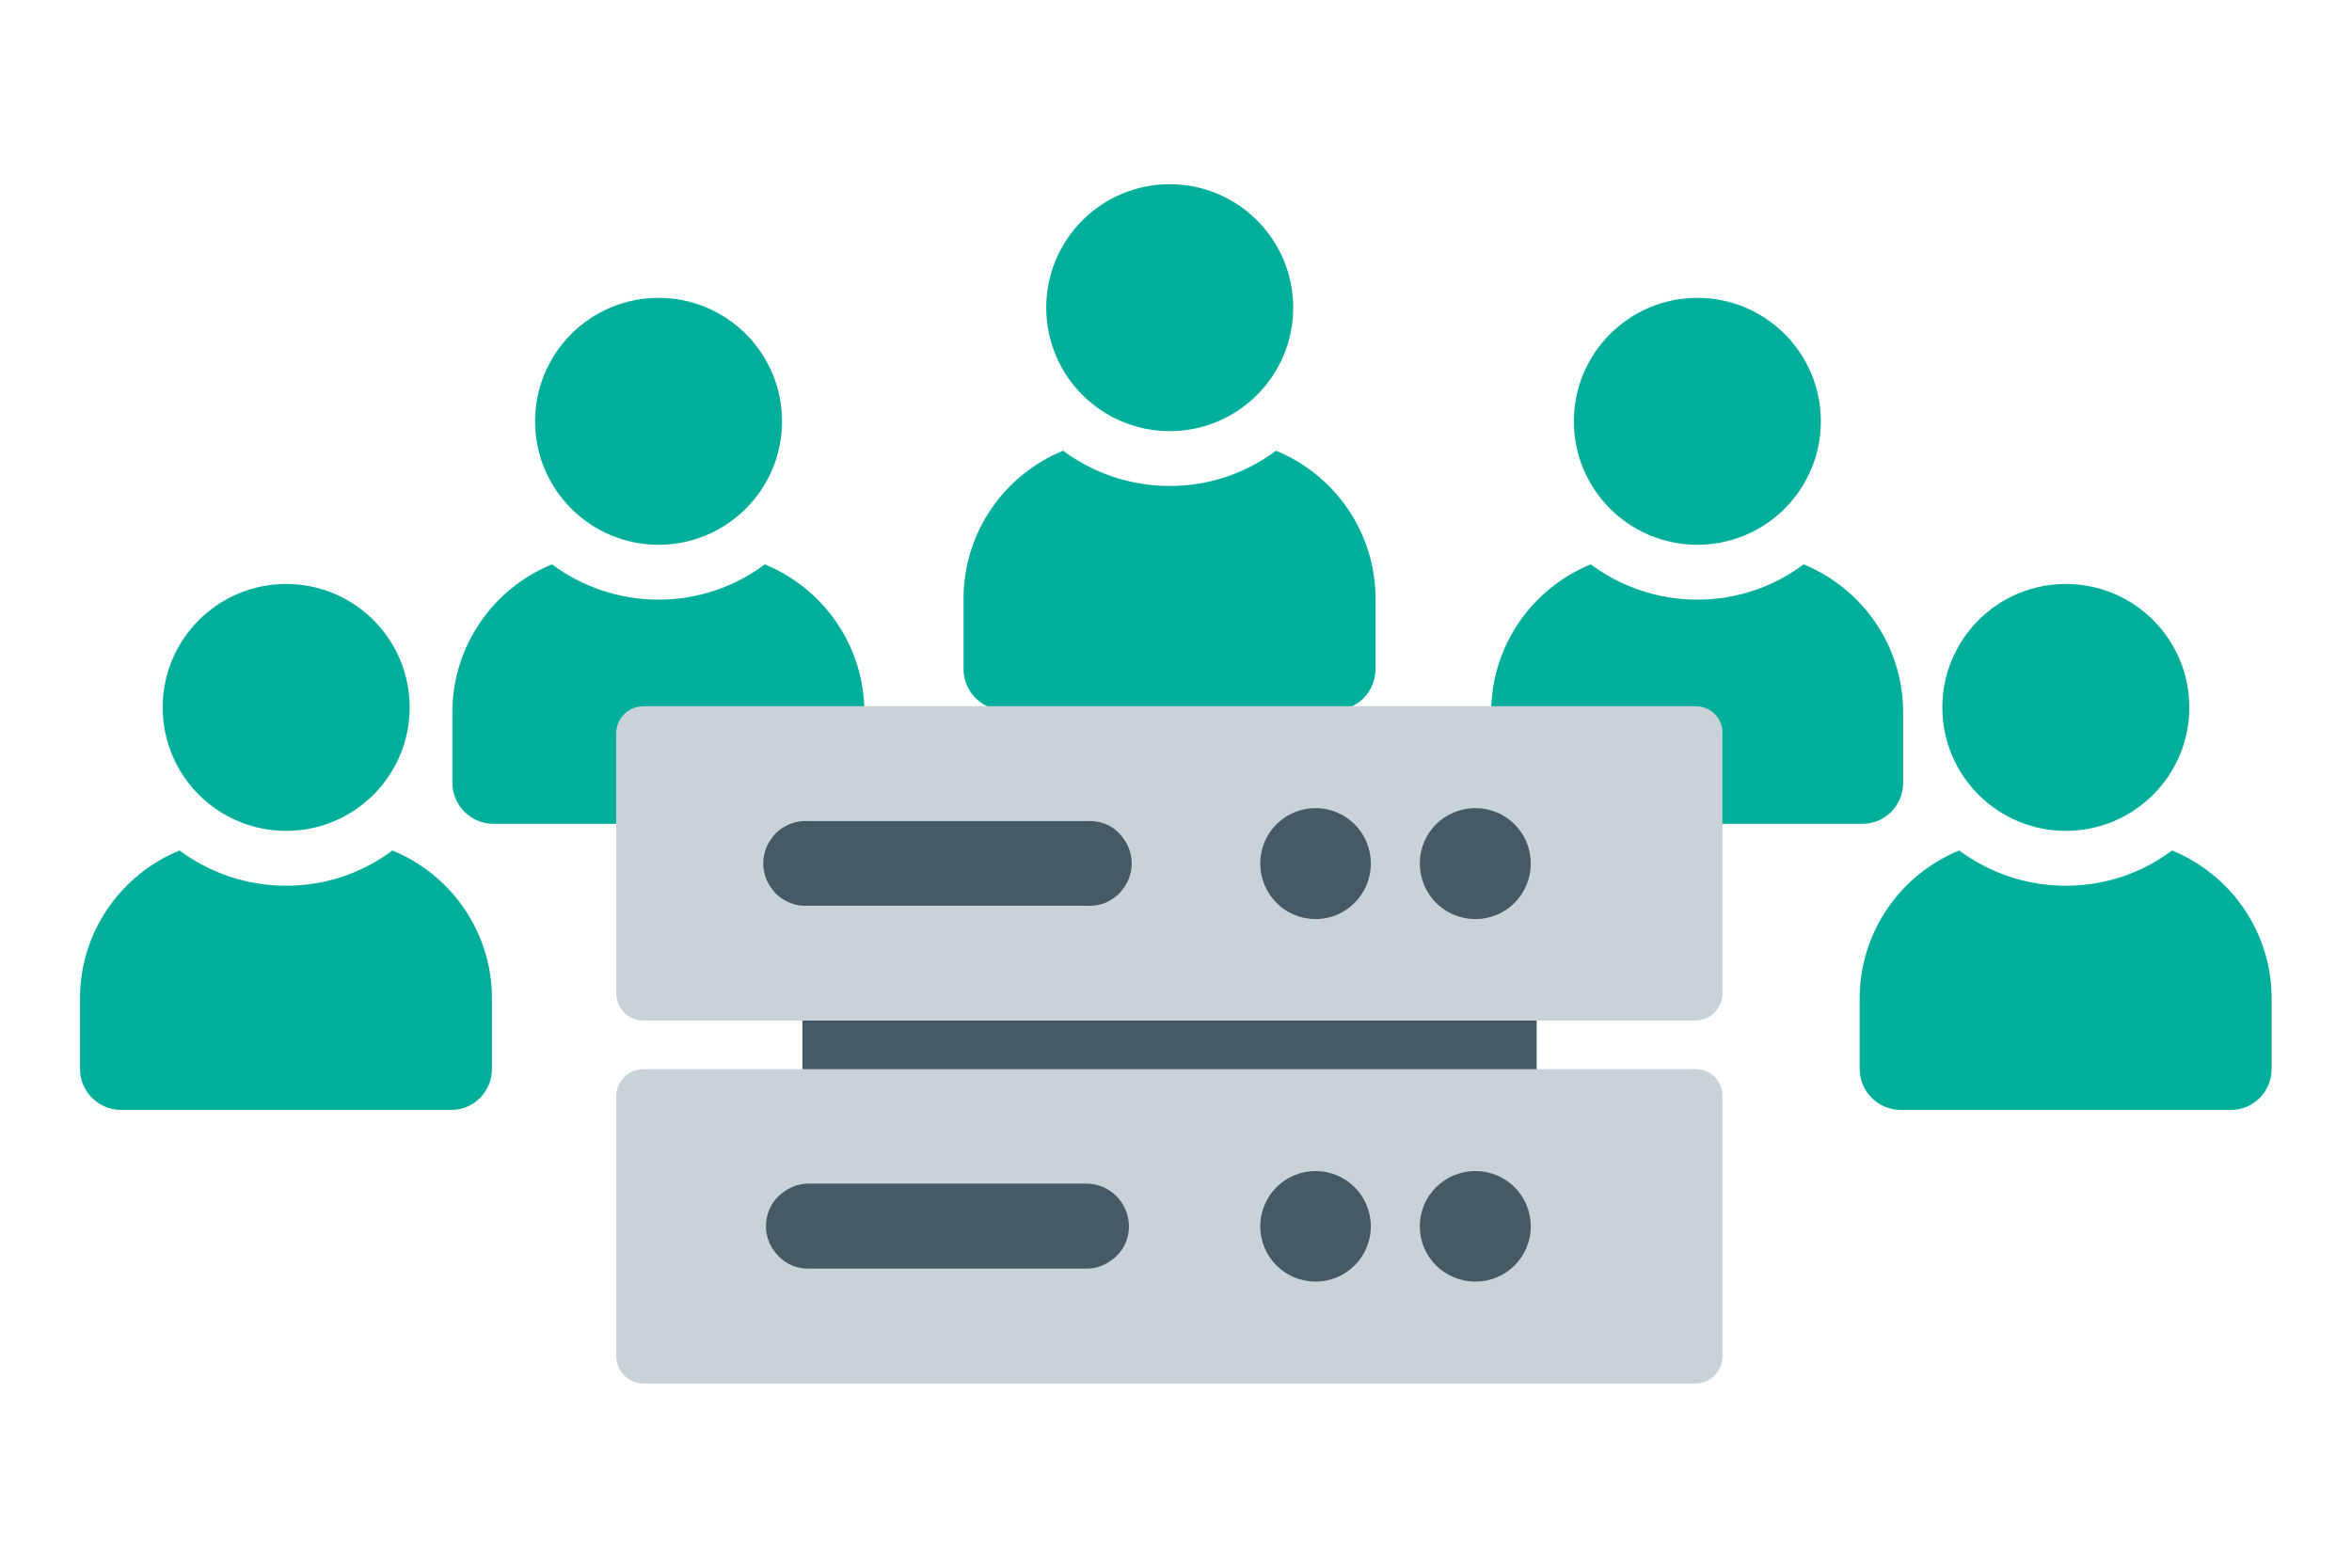 <?xml version="1.0" encoding="utf-8"?>
<!-- Generator: Adobe Illustrator 28.2.0, SVG Export Plug-In . SVG Version: 6.00 Build 0)  -->
<svg version="1.1" id="レイアウト" xmlns="http://www.w3.org/2000/svg" xmlns:xlink="http://www.w3.org/1999/xlink" x="0px"
	 y="0px" viewBox="0 0 600 400" style="enable-background:new 0 0 600 400;" xml:space="preserve">
<style type="text/css">
	.st0{fill:#00AF9B;}
	.st1{fill:#465A65;}
	.st2{fill:#C9D2D7;}
	.st3{fill:#004F9B;}
	.st4{fill:#FFFFFF;}
	.st5{fill:#009AE3;}
	.st6{fill:#E07459;}
	.st7{fill:#E44B5C;}
	.st8{clip-path:url(#SVGID_00000022519482930396279970000006544311662422617756_);}
	.st9{fill:#026C9C;}
	.st10{fill:#C5C5C5;}
	.st11{fill:#F7C3A0;}
	.st12{fill:#E0A983;}
	.st13{fill:#015078;}
	.st14{fill:#0290DF;}
	.st15{fill:#55300B;}
	.st16{fill:#E5E5E5;}
	.st17{fill:#CDE0EA;}
	.st18{fill:none;stroke:#00AF9B;stroke-width:3.285;stroke-linecap:round;stroke-linejoin:round;stroke-miterlimit:10;}
	.st19{fill:none;stroke:#00AF9B;stroke-width:3;stroke-linecap:round;stroke-linejoin:round;stroke-miterlimit:10;}
	.st20{fill:none;stroke:#D67157;stroke-width:3.285;stroke-linecap:round;stroke-linejoin:round;stroke-miterlimit:10;}
	.st21{fill:none;stroke:#D67157;stroke-width:3;stroke-linecap:round;stroke-linejoin:round;stroke-miterlimit:10;}
	.st22{fill:none;stroke:#E44B5C;stroke-width:3.285;stroke-linecap:round;stroke-linejoin:round;stroke-miterlimit:10;}
	.st23{fill:none;stroke:#E44B5C;stroke-width:3;stroke-linecap:round;stroke-linejoin:round;stroke-miterlimit:10;}
	.st24{fill:none;stroke:#D67157;stroke-width:3;stroke-miterlimit:10;}
	.st25{fill:none;stroke:#E44B5C;stroke-width:3.549;stroke-linecap:round;stroke-linejoin:round;stroke-miterlimit:10;}
	.st26{fill:none;stroke:#E44B5C;stroke-width:4.258;stroke-linecap:round;stroke-linejoin:round;stroke-miterlimit:10;}
	.st27{fill:#E9EAEC;stroke:#00AF9B;stroke-width:3;stroke-miterlimit:10;}
	.st28{fill:#F5CE92;}
	.st29{fill:#F3BC7C;}
	.st30{fill:#EFC788;}
	.st31{fill:#EBB371;}
	.st32{fill:#D39A62;}
	.st33{fill:#E3B572;}
	.st34{fill:#F3D7AD;}
	.st35{fill:#009AE3;stroke:#009AE3;stroke-width:3;stroke-linecap:round;stroke-linejoin:round;stroke-miterlimit:10;}
	.st36{fill:#E9EAEC;stroke:#D67157;stroke-width:3;stroke-miterlimit:10;}
	.st37{fill:#D67157;}
	.st38{fill:#FFB001;}
</style>
<g>
	<g>
		<path class="st0" d="M325.5,115c-7.6,5.7-17,9-27.1,9s-19.5-3.3-27.2-9c-14.9,6.1-25.4,20.7-25.4,37.8v17.9
			c0,5.8,4.7,10.5,10.5,10.5h84.2c5.8,0,10.4-4.7,10.4-10.5v-17.9C350.9,135.7,340.4,121.1,325.5,115z"/>
		<path class="st0" d="M298.4,110c17.4,0,31.5-14.1,31.5-31.5S315.8,47,298.4,47c-17.4,0-31.5,14.1-31.5,31.5S281,110,298.4,110z"/>
	</g>
	<g>
		<path class="st0" d="M460.1,144c-7.6,5.7-17,9-27.1,9c-10.1,0-19.5-3.3-27.2-9c-14.9,6.1-25.4,20.7-25.4,37.8v17.9
			c0,5.8,4.7,10.5,10.5,10.5h84.2c5.8,0,10.4-4.7,10.4-10.5v-17.9C485.5,164.7,475,150.1,460.1,144z"/>
		<path class="st0" d="M433,139c17.4,0,31.5-14.1,31.5-31.5S450.4,76,433,76c-17.4,0-31.5,14.1-31.5,31.5S415.6,139,433,139z"/>
	</g>
	<g>
		<path class="st0" d="M195.1,144c-7.6,5.7-17,9-27.1,9c-10.1,0-19.5-3.3-27.2-9c-14.9,6.1-25.4,20.7-25.4,37.8v17.9
			c0,5.8,4.7,10.5,10.5,10.5h84.2c5.8,0,10.4-4.7,10.4-10.5v-17.9C220.5,164.7,210,150.1,195.1,144z"/>
		<path class="st0" d="M168,139c17.4,0,31.5-14.1,31.5-31.5S185.4,76,168,76c-17.4,0-31.5,14.1-31.5,31.5S150.6,139,168,139z"/>
	</g>
	<g>
		<path class="st0" d="M100.1,217c-7.6,5.7-17,9-27.1,9c-10.1,0-19.5-3.3-27.2-9c-14.9,6.1-25.4,20.7-25.4,37.8v17.9
			c0,5.8,4.7,10.5,10.5,10.5h84.2c5.8,0,10.4-4.7,10.4-10.5v-17.9C125.5,237.7,115,223.1,100.1,217z"/>
		<path class="st0" d="M73,212c17.4,0,31.5-14.1,31.5-31.5S90.4,149,73,149c-17.4,0-31.5,14.1-31.5,31.5S55.6,212,73,212z"/>
	</g>
	<g>
		<path class="st0" d="M554.1,217c-7.6,5.7-17,9-27.1,9c-10.1,0-19.5-3.3-27.2-9c-14.9,6.1-25.4,20.7-25.4,37.8v17.9
			c0,5.8,4.7,10.5,10.5,10.5h84.2c5.8,0,10.4-4.7,10.4-10.5v-17.9C579.5,237.7,569,223.1,554.1,217z"/>
		<path class="st0" d="M527,212c17.4,0,31.5-14.1,31.5-31.5S544.4,149,527,149c-17.4,0-31.5,14.1-31.5,31.5S509.6,212,527,212z"/>
	</g>
	<g>
		<path class="st1" d="M392.1,233.2H204.7v98.4h187.3V233.2z"/>
		<path class="st2" d="M432.6,272.8H164.1c-3.8,0-6.9,3.1-6.9,6.9V346c0,3.8,3.1,7,6.9,7h268.4c3.8,0,6.9-3.2,6.9-7v-66.3
			C439.5,275.9,436.4,272.8,432.6,272.8z"/>
		<path class="st2" d="M432.6,180.2H164.1c-3.8,0-6.9,3.1-6.9,6.9v66.3c0,3.8,3.1,7,6.9,7h268.4c3.8,0,6.9-3.2,6.9-7v-66.3
			C439.5,183.3,436.4,180.2,432.6,180.2z"/>
		<path class="st1" d="M376.4,234.5c7.8,0,14.1-6.3,14.1-14.2c0-7.8-6.3-14.1-14.1-14.1c-7.9,0-14.2,6.3-14.2,14.1
			C362.2,228.2,368.5,234.5,376.4,234.5z"/>
		<path class="st1" d="M335.6,234.5c7.8,0,14.1-6.3,14.1-14.2c0-7.8-6.3-14.1-14.1-14.1c-7.8,0-14.1,6.3-14.1,14.1
			C321.5,228.2,327.8,234.5,335.6,234.5z"/>
		<path class="st1" d="M277.2,231.1h-71c-1.5,0.1-2.9-0.1-4.3-0.6c-1.4-0.5-2.7-1.3-3.8-2.3c-1-1-1.9-2.3-2.5-3.6
			c-0.6-1.4-0.9-2.9-0.9-4.3c0-1.5,0.3-2.9,0.9-4.3c0.6-1.3,1.5-2.6,2.5-3.6c1.1-1,2.4-1.8,3.8-2.3c1.4-0.5,2.9-0.7,4.3-0.6h71
			c1.5-0.1,3,0.1,4.4,0.6c1.4,0.5,2.6,1.2,3.7,2.3c1,1,1.9,2.3,2.5,3.6c0.6,1.4,0.9,2.9,0.9,4.3c0,1.5-0.3,2.9-0.9,4.3
			c-0.6,1.3-1.5,2.6-2.5,3.6c-1.1,1-2.4,1.8-3.7,2.3C280.2,231,278.7,231.2,277.2,231.1z"/>
		<path class="st1" d="M376.4,327c7.8,0,14.1-6.3,14.1-14.1s-6.3-14.1-14.1-14.1c-7.9,0-14.2,6.3-14.2,14.1S368.5,327,376.4,327z"/>
		<path class="st1" d="M335.6,327c7.8,0,14.1-6.3,14.1-14.1s-6.3-14.1-14.1-14.1c-7.8,0-14.1,6.3-14.1,14.1S327.8,327,335.6,327z"/>
		<path class="st1" d="M277.2,323.7h-71c-2.9,0-5.6-1.1-7.6-3.2c-2.1-2.1-3.2-4.8-3.2-7.6c0-2.9,1.1-5.7,3.2-7.7
			c2.1-2,4.8-3.2,7.6-3.2h71c2.9,0,5.6,1.2,7.6,3.2c2.1,2.1,3.2,4.9,3.2,7.7c0,2.9-1.1,5.6-3.2,7.6S280.1,323.7,277.2,323.7z"/>
	</g>
</g>
</svg>
